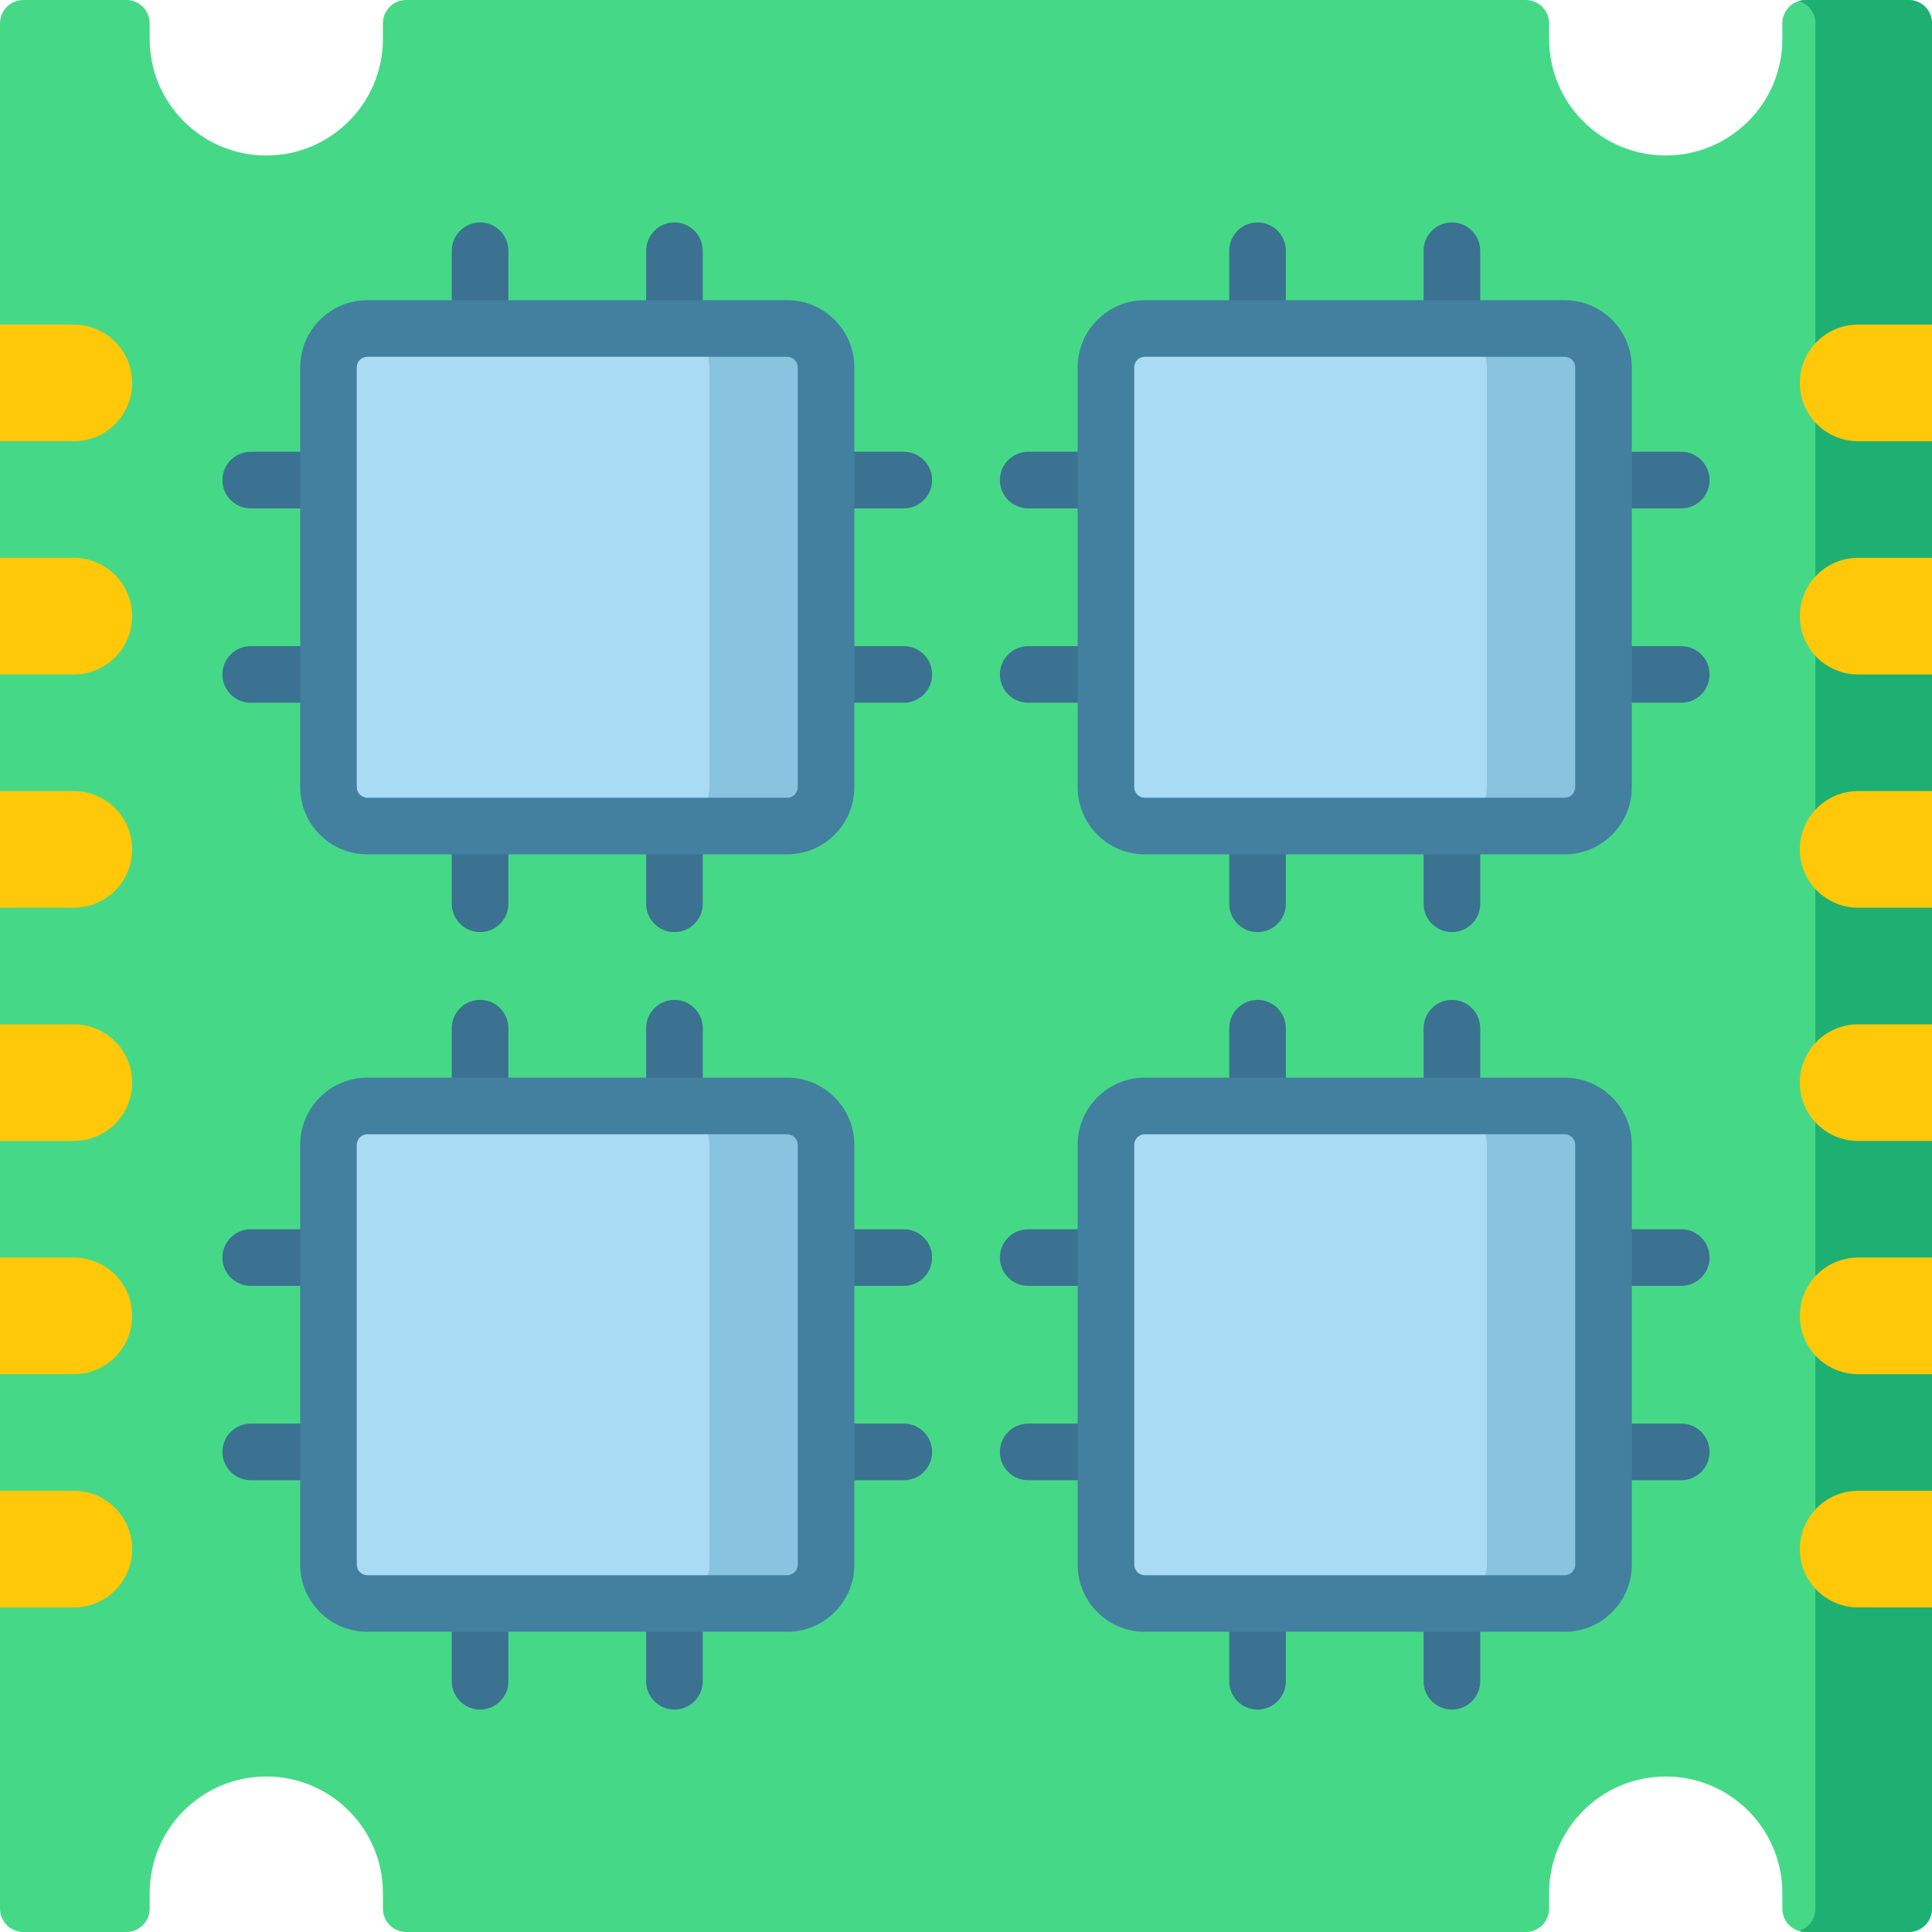 <svg id="Layer_1" enable-background="new 0 0 512 512" height="512" viewBox="0 0 512 512" width="512" xmlns="http://www.w3.org/2000/svg"><g><path d="m512 6.181v499.638c0 3.414-2.767 6.181-6.181 6.181h-27.3c-3.414 0-6.181-2.767-6.181-6.181v-4.121c0-17.069-13.837-30.905-30.905-30.905-17.069 0-30.905 13.837-30.905 30.905v4.121c0 3.414-2.767 6.181-6.181 6.181h-296.693c-3.414 0-6.181-2.767-6.181-6.181v-4.121c0-17.069-13.837-30.905-30.905-30.905-17.069 0-30.905 13.837-30.905 30.905v4.121c0 3.414-2.767 6.181-6.181 6.181h-27.3c-3.415 0-6.182-2.767-6.182-6.181v-499.638c0-3.414 2.767-6.181 6.181-6.181h27.3c3.414 0 6.181 2.767 6.181 6.181v4.121c0 17.069 13.837 30.905 30.905 30.905 17.069 0 30.905-13.837 30.905-30.905v-4.121c0-3.414 2.767-6.181 6.181-6.181h296.692c3.414 0 6.181 2.767 6.181 6.181v4.121c0 17.069 13.837 30.905 30.905 30.905 17.069 0 30.905-13.837 30.905-30.905v-4.121c0-3.414 2.767-6.181 6.181-6.181h27.3c3.416 0 6.183 2.767 6.183 6.181z" fill="#45d987"/><g><path d="m505.819 0h-27.3c-.627 0-1.232.095-1.803.269 2.534.772 4.378 3.126 4.378 5.912v499.638c0 2.786-1.844 5.14-4.378 5.912.571.174 1.175.269 1.803.269h27.3c3.414 0 6.181-2.767 6.181-6.181v-499.638c0-3.414-2.767-6.181-6.181-6.181z" fill="#1eb073"/></g><g fill="#ffc808"><path d="m19.573 116.926h-19.573v-30.906h19.573c8.534 0 15.453 6.918 15.453 15.453 0 8.534-6.918 15.453-15.453 15.453z"/><path d="m19.573 178.736h-19.573v-30.905h19.573c8.534 0 15.453 6.918 15.453 15.453 0 8.534-6.918 15.452-15.453 15.452z"/><path d="m19.573 240.547h-19.573v-30.905h19.573c8.534 0 15.453 6.918 15.453 15.453 0 8.534-6.918 15.452-15.453 15.452z"/><path d="m19.573 302.358h-19.573v-30.905h19.573c8.534 0 15.453 6.918 15.453 15.453 0 8.534-6.918 15.452-15.453 15.452z"/><path d="m19.573 364.169h-19.573v-30.905h19.573c8.534 0 15.453 6.918 15.453 15.453 0 8.534-6.918 15.452-15.453 15.452z"/><path d="m19.573 425.98h-19.573v-30.905h19.573c8.534 0 15.453 6.918 15.453 15.453 0 8.533-6.918 15.452-15.453 15.452z"/></g><g fill="#ffc808"><path d="m492.427 116.926h19.573v-30.906h-19.573c-8.534 0-15.453 6.918-15.453 15.453 0 8.534 6.918 15.453 15.453 15.453z"/><path d="m492.427 178.736h19.573v-30.905h-19.573c-8.534 0-15.453 6.918-15.453 15.453 0 8.534 6.918 15.452 15.453 15.452z"/><path d="m492.427 240.547h19.573v-30.905h-19.573c-8.534 0-15.453 6.918-15.453 15.453 0 8.534 6.918 15.452 15.453 15.452z"/><path d="m492.427 302.358h19.573v-30.905h-19.573c-8.534 0-15.453 6.918-15.453 15.453 0 8.534 6.918 15.452 15.453 15.452z"/><path d="m492.427 364.169h19.573v-30.905h-19.573c-8.534 0-15.453 6.918-15.453 15.453 0 8.534 6.918 15.452 15.453 15.452z"/><path d="m492.427 425.98h19.573v-30.905h-19.573c-8.534 0-15.453 6.918-15.453 15.453 0 8.533 6.918 15.452 15.453 15.452z"/></g><g fill="#3b7191"><path d="m87.05 119.728h-20.603c-4.142 0-7.5 3.358-7.5 7.5s3.358 7.5 7.5 7.5h20.603c4.142 0 7.5-3.358 7.5-7.5s-3.358-7.5-7.5-7.5z"/><path d="m87.05 171.236h-20.603c-4.142 0-7.5 3.358-7.5 7.5s3.358 7.5 7.5 7.5h20.603c4.142 0 7.5-3.358 7.5-7.5s-3.358-7.5-7.5-7.5z"/><path d="m239.517 119.728h-20.604c-4.142 0-7.5 3.358-7.5 7.5s3.358 7.5 7.5 7.5h20.604c4.142 0 7.5-3.358 7.5-7.5s-3.358-7.5-7.5-7.5z"/><path d="m239.517 171.236h-20.604c-4.142 0-7.5 3.358-7.5 7.5s3.358 7.5 7.5 7.5h20.604c4.142 0 7.5-3.358 7.5-7.5s-3.358-7.5-7.5-7.5z"/><path d="m127.228 211.414c-4.142 0-7.5 3.358-7.5 7.5v20.604c0 4.142 3.358 7.5 7.5 7.5s7.5-3.358 7.5-7.5v-20.604c0-4.143-3.358-7.5-7.5-7.5z"/><path d="m178.736 211.414c-4.142 0-7.5 3.358-7.5 7.5v20.604c0 4.142 3.358 7.5 7.5 7.5s7.5-3.358 7.5-7.5v-20.604c0-4.143-3.358-7.5-7.5-7.5z"/><path d="m127.228 58.947c-4.142 0-7.5 3.358-7.5 7.5v20.603c0 4.142 3.358 7.5 7.5 7.5s7.5-3.358 7.5-7.5v-20.603c0-4.142-3.358-7.5-7.5-7.5z"/><path d="m178.736 58.947c-4.142 0-7.5 3.358-7.5 7.5v20.603c0 4.142 3.358 7.5 7.5 7.5s7.5-3.358 7.5-7.5v-20.603c0-4.142-3.358-7.5-7.5-7.5z"/><path d="m293.086 119.728h-20.604c-4.142 0-7.5 3.358-7.5 7.5s3.358 7.5 7.5 7.5h20.604c4.142 0 7.5-3.358 7.5-7.5s-3.357-7.5-7.5-7.5z"/><path d="m293.086 171.236h-20.604c-4.142 0-7.5 3.358-7.5 7.5s3.358 7.5 7.5 7.5h20.604c4.142 0 7.5-3.358 7.5-7.5s-3.357-7.5-7.5-7.5z"/><path d="m424.95 134.728h20.604c4.142 0 7.5-3.358 7.5-7.5s-3.358-7.5-7.5-7.5h-20.604c-4.142 0-7.5 3.358-7.5 7.5s3.358 7.5 7.5 7.5z"/><path d="m445.553 171.236h-20.603c-4.142 0-7.5 3.358-7.5 7.5s3.358 7.5 7.5 7.5h20.604c4.142 0 7.5-3.358 7.5-7.5s-3.359-7.5-7.501-7.5z"/><path d="m333.264 211.414c-4.142 0-7.5 3.358-7.5 7.5v20.604c0 4.142 3.358 7.5 7.5 7.5s7.5-3.358 7.5-7.5v-20.604c0-4.143-3.358-7.5-7.5-7.5z"/><path d="m384.772 211.414c-4.142 0-7.5 3.358-7.5 7.5v20.604c0 4.142 3.358 7.5 7.5 7.5s7.5-3.358 7.5-7.5v-20.604c0-4.143-3.357-7.5-7.5-7.5z"/><path d="m333.264 58.947c-4.142 0-7.5 3.358-7.5 7.5v20.603c0 4.142 3.358 7.5 7.5 7.5s7.5-3.358 7.5-7.5v-20.603c0-4.142-3.358-7.5-7.5-7.5z"/><path d="m384.772 58.947c-4.142 0-7.5 3.358-7.5 7.5v20.603c0 4.142 3.358 7.5 7.5 7.5s7.5-3.358 7.5-7.5v-20.603c0-4.142-3.357-7.5-7.5-7.5z"/><path d="m87.05 325.764h-20.603c-4.142 0-7.5 3.358-7.5 7.5s3.358 7.5 7.5 7.5h20.603c4.142 0 7.5-3.358 7.5-7.5s-3.358-7.5-7.5-7.5z"/><path d="m87.05 377.272h-20.603c-4.142 0-7.5 3.358-7.5 7.5s3.358 7.5 7.5 7.5h20.603c4.142 0 7.5-3.358 7.5-7.5s-3.358-7.5-7.5-7.5z"/><path d="m239.517 325.764h-20.604c-4.142 0-7.5 3.358-7.5 7.5s3.358 7.5 7.5 7.5h20.604c4.142 0 7.5-3.358 7.5-7.5s-3.358-7.5-7.5-7.5z"/><path d="m239.517 377.272h-20.604c-4.142 0-7.5 3.358-7.5 7.5s3.358 7.5 7.5 7.5h20.604c4.142 0 7.5-3.358 7.5-7.5s-3.358-7.5-7.5-7.5z"/><path d="m127.228 417.45c-4.142 0-7.5 3.358-7.5 7.5v20.604c0 4.142 3.358 7.5 7.5 7.5s7.5-3.358 7.5-7.5v-20.604c0-4.142-3.358-7.5-7.5-7.5z"/><path d="m178.736 417.45c-4.142 0-7.5 3.358-7.5 7.5v20.604c0 4.142 3.358 7.5 7.5 7.5s7.5-3.358 7.5-7.5v-20.604c0-4.142-3.358-7.5-7.5-7.5z"/><path d="m127.228 264.983c-4.142 0-7.5 3.358-7.5 7.5v20.604c0 4.142 3.358 7.5 7.5 7.5s7.5-3.358 7.5-7.5v-20.604c0-4.142-3.358-7.5-7.5-7.5z"/><path d="m178.736 264.983c-4.142 0-7.5 3.358-7.5 7.5v20.604c0 4.142 3.358 7.5 7.5 7.5s7.5-3.358 7.5-7.5v-20.604c0-4.142-3.358-7.5-7.5-7.5z"/><path d="m293.086 325.764h-20.604c-4.142 0-7.5 3.358-7.5 7.5s3.358 7.5 7.5 7.5h20.604c4.142 0 7.5-3.358 7.5-7.5s-3.357-7.5-7.5-7.5z"/><path d="m293.086 377.272h-20.604c-4.142 0-7.5 3.358-7.5 7.5s3.358 7.5 7.5 7.5h20.604c4.142 0 7.5-3.358 7.5-7.5s-3.357-7.5-7.5-7.5z"/><path d="m445.553 325.764h-20.603c-4.142 0-7.5 3.358-7.5 7.5s3.358 7.5 7.5 7.5h20.604c4.142 0 7.5-3.358 7.5-7.5s-3.359-7.5-7.501-7.5z"/><path d="m445.553 377.272h-20.603c-4.142 0-7.5 3.358-7.5 7.5s3.358 7.5 7.5 7.5h20.604c4.142 0 7.5-3.358 7.5-7.5s-3.359-7.5-7.501-7.5z"/><path d="m333.264 417.45c-4.142 0-7.5 3.358-7.5 7.5v20.604c0 4.142 3.358 7.5 7.5 7.5s7.5-3.358 7.5-7.5v-20.604c0-4.142-3.358-7.5-7.5-7.5z"/><path d="m384.772 417.45c-4.142 0-7.5 3.358-7.5 7.5v20.604c0 4.142 3.358 7.5 7.5 7.5s7.5-3.358 7.5-7.5v-20.604c0-4.142-3.357-7.5-7.5-7.5z"/><path d="m333.264 264.983c-4.142 0-7.5 3.358-7.5 7.5v20.604c0 4.142 3.358 7.5 7.5 7.5s7.5-3.358 7.5-7.5v-20.604c0-4.142-3.358-7.5-7.5-7.5z"/><path d="m384.772 264.983c-4.142 0-7.5 3.358-7.5 7.5v20.604c0 4.142 3.358 7.5 7.5 7.5s7.5-3.358 7.5-7.5v-20.604c0-4.142-3.357-7.5-7.5-7.5z"/></g><path d="m208.612 218.913h-111.26c-5.69 0-10.302-4.612-10.302-10.302v-111.259c0-5.69 4.612-10.302 10.302-10.302h111.26c5.69 0 10.302 4.612 10.302 10.302v111.26c-.001 5.689-4.613 10.301-10.302 10.301z" fill="#a9dbf5"/><path d="m208.612 87.05h-30.905c5.69 0 10.302 4.612 10.302 10.302v111.26c0 5.69-4.612 10.302-10.302 10.302h30.905c5.69 0 10.302-4.612 10.302-10.302v-111.26c-.001-5.689-4.613-10.302-10.302-10.302z" fill="#88c3e0"/><path d="m414.648 218.913h-111.26c-5.69 0-10.302-4.612-10.302-10.302v-111.259c0-5.69 4.612-10.302 10.302-10.302h111.26c5.69 0 10.302 4.612 10.302 10.302v111.26c0 5.689-4.613 10.301-10.302 10.301z" fill="#a9dbf5"/><path d="m414.648 87.05h-30.905c5.69 0 10.302 4.612 10.302 10.302v111.26c0 5.69-4.612 10.302-10.302 10.302h30.905c5.69 0 10.302-4.612 10.302-10.302v-111.26c0-5.689-4.613-10.302-10.302-10.302z" fill="#88c3e0"/><path d="m208.612 424.95h-111.26c-5.69 0-10.302-4.612-10.302-10.302v-111.26c0-5.69 4.612-10.302 10.302-10.302h111.26c5.69 0 10.302 4.612 10.302 10.302v111.26c-.001 5.689-4.613 10.302-10.302 10.302z" fill="#a9dbf5"/><path d="m208.612 293.087h-30.905c5.69 0 10.302 4.612 10.302 10.302v111.26c0 5.69-4.612 10.302-10.302 10.302h30.905c5.69 0 10.302-4.612 10.302-10.302v-111.26c-.001-5.69-4.613-10.302-10.302-10.302z" fill="#88c3e0"/><path d="m414.648 424.95h-111.26c-5.69 0-10.302-4.612-10.302-10.302v-111.26c0-5.69 4.612-10.302 10.302-10.302h111.26c5.69 0 10.302 4.612 10.302 10.302v111.26c0 5.689-4.613 10.302-10.302 10.302z" fill="#a9dbf5"/><path d="m414.648 293.087h-30.905c5.69 0 10.302 4.612 10.302 10.302v111.26c0 5.69-4.612 10.302-10.302 10.302h30.905c5.69 0 10.302-4.612 10.302-10.302v-111.26c0-5.69-4.613-10.302-10.302-10.302z" fill="#88c3e0"/><g fill="#4380a0"><path d="m208.612 79.55h-111.26c-9.816 0-17.802 7.986-17.802 17.802v111.26c0 9.816 7.986 17.802 17.802 17.802h111.26c9.816 0 17.802-7.986 17.802-17.802v-111.26c0-9.816-7.986-17.802-17.802-17.802zm2.802 129.062c0 1.545-1.257 2.802-2.802 2.802h-111.26c-1.545 0-2.802-1.257-2.802-2.802v-111.26c0-1.545 1.257-2.802 2.802-2.802h111.26c1.545 0 2.802 1.257 2.802 2.802z"/><path d="m414.648 79.55h-111.26c-9.816 0-17.802 7.986-17.802 17.802v111.26c0 9.816 7.986 17.802 17.802 17.802h111.26c9.816 0 17.802-7.986 17.802-17.802v-111.26c0-9.816-7.986-17.802-17.802-17.802zm2.802 129.062c0 1.545-1.257 2.802-2.802 2.802h-111.26c-1.545 0-2.802-1.257-2.802-2.802v-111.26c0-1.545 1.257-2.802 2.802-2.802h111.26c1.545 0 2.802 1.257 2.802 2.802z"/><path d="m208.612 285.586h-111.26c-9.816 0-17.802 7.986-17.802 17.802v111.26c0 9.816 7.986 17.802 17.802 17.802h111.26c9.816 0 17.802-7.986 17.802-17.802v-111.26c0-9.816-7.986-17.802-17.802-17.802zm2.802 129.062c0 1.545-1.257 2.802-2.802 2.802h-111.26c-1.545 0-2.802-1.257-2.802-2.802v-111.26c0-1.545 1.257-2.802 2.802-2.802h111.26c1.545 0 2.802 1.257 2.802 2.802z"/><path d="m414.648 285.586h-111.26c-9.816 0-17.802 7.986-17.802 17.802v111.26c0 9.816 7.986 17.802 17.802 17.802h111.26c9.816 0 17.802-7.986 17.802-17.802v-111.26c0-9.816-7.986-17.802-17.802-17.802zm2.802 129.062c0 1.545-1.257 2.802-2.802 2.802h-111.26c-1.545 0-2.802-1.257-2.802-2.802v-111.26c0-1.545 1.257-2.802 2.802-2.802h111.26c1.545 0 2.802 1.257 2.802 2.802z"/></g></g></svg>